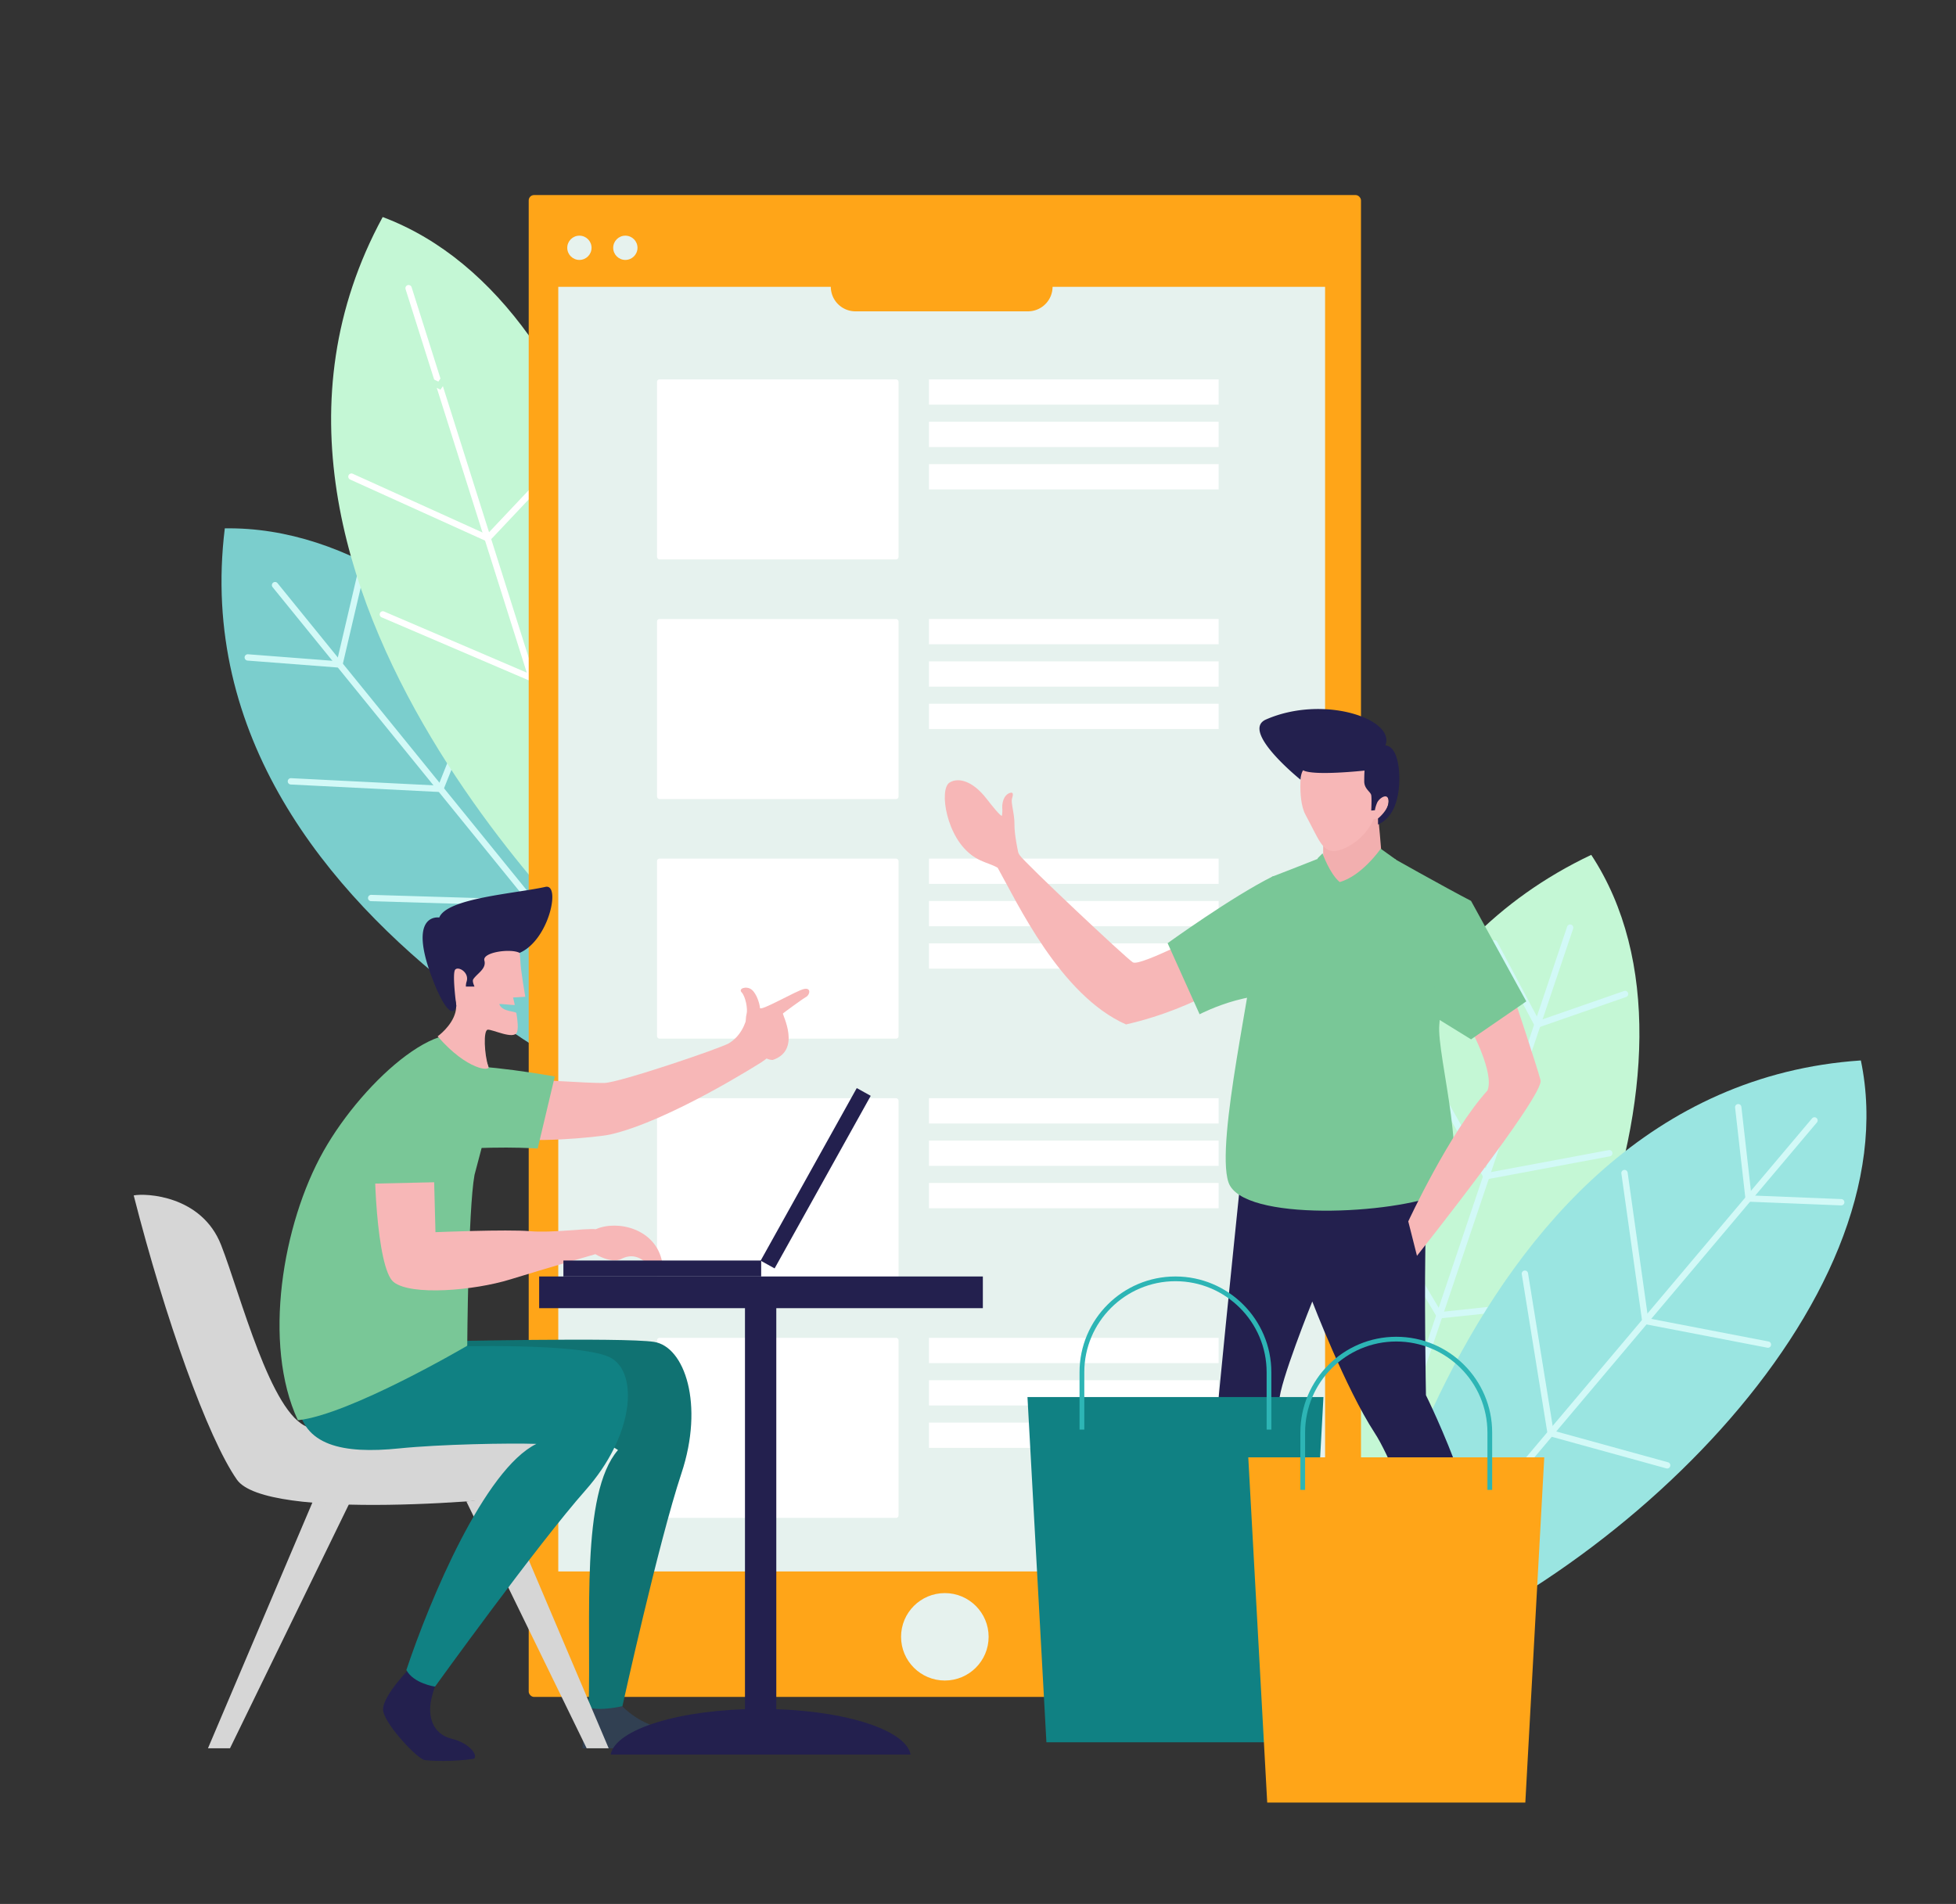 <svg xmlns="http://www.w3.org/2000/svg" xmlns:xlink="http://www.w3.org/1999/xlink" id="Background" viewBox="0 0 3174 3094" width="492px" height="479px" preserveAspectRatio="none"><rect x="0" y="0" width="3174" height="3094" fill="#333333" stroke="none"/><defs><style>.cls-1{fill:#c4f7d5;}.cls-2{fill:#d2f9f7;}.cls-3{fill:#9ae5e1;}.cls-4{fill:#7bcecd;}.cls-5{fill:#fff;}.cls-6{fill:#ffa518;}.cls-7{fill:#e6f2ee;}.cls-8{fill:#d6d6d6;}.cls-9{fill:#f7b7b7;}.cls-10{fill:#79c797;}.cls-11{fill:#314052;}.cls-12{fill:#107272;}.cls-13{fill:url(#Nowa_próbka_gradientu_1);}.cls-14{fill:#108183;}.cls-15{fill:url(#Nowa_próbka_gradientu_1-2);}.cls-16{fill:url(#Nowa_próbka_gradientu_1-3);}.cls-17{fill:url(#Nowa_próbka_gradientu_1-4);}.cls-18{fill:url(#Nowa_próbka_gradientu_1-5);}.cls-19{fill:url(#Nowa_próbka_gradientu_1-6);}.cls-20{fill:url(#Nowa_próbka_gradientu_1-7);}.cls-21{fill:#443089;}.cls-22{fill:#b7b7b7;}.cls-23{fill:url(#Nowa_próbka_gradientu_1-8);}.cls-24{fill:url(#Nowa_próbka_gradientu_1-9);}.cls-25{fill:#f2afaf;}.cls-26{fill:url(#Nowa_próbka_gradientu_1-10);}.cls-27{fill:#2db5b5;}</style><linearGradient id="Nowa_pr&#xF3;bka_gradientu_1" x1="621.6" y1="2781.12" x2="770.81" y2="2781.12" gradientUnits="userSpaceOnUse"><stop offset="0" stop-color="#23204e"></stop><stop offset="1" stop-color="#23204e"></stop></linearGradient><linearGradient id="Nowa_pr&#xF3;bka_gradientu_1-2" x1="914.23" y1="2061.35" x2="1235.14" y2="2061.35" xlink:href="#Nowa_pr&#xF3;bka_gradientu_1"></linearGradient><linearGradient id="Nowa_pr&#xF3;bka_gradientu_1-3" x1="1234.29" y1="1914.81" x2="1412.94" y2="1914.81" gradientTransform="translate(2353.63 -172.66) rotate(60.92)" xlink:href="#Nowa_pr&#xF3;bka_gradientu_1"></linearGradient><linearGradient id="Nowa_pr&#xF3;bka_gradientu_1-4" x1="685.8" y1="1542.06" x2="896.26" y2="1542.06" xlink:href="#Nowa_pr&#xF3;bka_gradientu_1"></linearGradient><linearGradient id="Nowa_pr&#xF3;bka_gradientu_1-5" x1="874.88" y1="2100.07" x2="1594.87" y2="2100.07" xlink:href="#Nowa_pr&#xF3;bka_gradientu_1"></linearGradient><linearGradient id="Nowa_pr&#xF3;bka_gradientu_1-6" x1="1208.87" y1="2469.22" x2="1259.7" y2="2469.22" xlink:href="#Nowa_pr&#xF3;bka_gradientu_1"></linearGradient><linearGradient id="Nowa_pr&#xF3;bka_gradientu_1-7" x1="990.94" y1="2814.11" x2="1477.63" y2="2814.11" xlink:href="#Nowa_pr&#xF3;bka_gradientu_1"></linearGradient><linearGradient id="Nowa_pr&#xF3;bka_gradientu_1-8" x1="2359.18" y1="2634.71" x2="2360.68" y2="2634.71" xlink:href="#Nowa_pr&#xF3;bka_gradientu_1"></linearGradient><linearGradient id="Nowa_pr&#xF3;bka_gradientu_1-9" x1="1953.21" y1="2243.29" x2="2422.77" y2="2243.29" xlink:href="#Nowa_pr&#xF3;bka_gradientu_1"></linearGradient><linearGradient id="Nowa_pr&#xF3;bka_gradientu_1-10" x1="2043.73" y1="1246.04" x2="2270.7" y2="1246.04" xlink:href="#Nowa_pr&#xF3;bka_gradientu_1"></linearGradient></defs><path class="cls-1" d="M2582.11,1389.18c-614.58,291.46-409,1238.93-409,1238.93C2520,2347.83,2803.21,1725.81,2582.11,1389.18Z"></path><path class="cls-2" d="M2157.22,2673.36a5.22,5.22,0,0,1-1.64-.27,5.14,5.14,0,0,1-3.23-6.51L2543,1505.83a5.14,5.14,0,0,1,9.74,3.29L2162.09,2669.85A5.14,5.14,0,0,1,2157.22,2673.36Z"></path><path class="cls-2" d="M2492.44,1671.05l-72-135.65a5.14,5.14,0,1,1,9.08-4.82l67.89,127.85,137.89-48a5.14,5.14,0,0,1,3.37,9.72Z"></path><path class="cls-2" d="M2409.26,1917.05,2288,1702.63a5.15,5.15,0,1,1,9-5.06l117.66,208L2610.3,1869a5.14,5.14,0,1,1,1.89,10.1Z"></path><path class="cls-2" d="M2333.13,2142.8l-1.68-2.84-134-226a5.14,5.14,0,0,1,8.84-5.24l132.29,223.17,191.8-20.4a5.14,5.14,0,1,1,1.09,10.22Z"></path><path class="cls-3" d="M3019.61,1723.25C2341,1769.07,2184.86,2726,2184.86,2726,2610.32,2592.35,3101.88,2117.49,3019.61,1723.25Z"></path><path class="cls-2" d="M2153.46,2762.2a5.2,5.2,0,0,1-1.42-.85,5.14,5.14,0,0,1-.62-7.24l789-936.69a5.14,5.14,0,1,1,7.86,6.63l-789,936.68A5.15,5.15,0,0,1,2153.46,2762.2Z"></path><path class="cls-2" d="M2832.84,1952.61,2815.56,1800a5.14,5.14,0,1,1,10.21-1.16l16.29,143.84,145.89,5.87a5.14,5.14,0,0,1-.42,10.28Z"></path><path class="cls-2" d="M2665.25,2151,2631,1907a5.14,5.14,0,0,1,10.19-1.42l33.2,236.67L2869.91,2180a5.14,5.14,0,0,1-1.95,10.09Z"></path><path class="cls-2" d="M2511.65,2333.09l-.51-3.26-41.78-259.39a5.14,5.14,0,0,1,10.14-1.64l41.26,256.14,185.93,51.33a5.14,5.14,0,0,1-2.74,9.91Z"></path><path class="cls-4" d="M364.79,858.6c-83,675.12,827.34,1008.83,827.34,1008.83C1141.14,1424.41,767.48,852.14,364.79,858.6Z"></path><path class="cls-2" d="M1221.81,1905.1a5.31,5.31,0,0,1-1.1,1.23,5.14,5.14,0,0,1-7.23-.75L442.34,954.13a5.14,5.14,0,0,1,8-6.47l771.13,951.45A5.14,5.14,0,0,1,1221.81,1905.1Z"></path><path class="cls-2" d="M554.82,1085.27l-153.13-11.8a5.14,5.14,0,0,1,.79-10.25l144.33,11.12,33.27-142.17a5.15,5.15,0,1,1,10,2.36Z"></path><path class="cls-2" d="M718,1287.25l-246-12.39a5.15,5.15,0,1,1,.52-10.28l238.69,12,73.9-184.86a5.14,5.14,0,1,1,9.55,3.81Z"></path><path class="cls-2" d="M867.93,1472.43l-3.3-.11L602,1464.44a5.14,5.14,0,0,1,.3-10.27l259.33,7.77L947.11,1289a5.14,5.14,0,1,1,9.21,4.56Z"></path><path class="cls-1" d="M621,352.69C296.34,950.37,1020.87,1594.6,1020.87,1594.6,1135.87,1163.74,998.05,494.31,621,352.69Z"></path><path class="cls-5" d="M1034.68,1640.53a5.16,5.16,0,0,1-7.93-2.61L658.17,470a5.14,5.14,0,1,1,9.8-3.09l368.58,1167.92A5.14,5.14,0,0,1,1034.68,1640.53Z"></path><path class="cls-1" d="M714.73,633.24,576.59,566.12a5.14,5.14,0,0,1,4.49-9.25l130.21,63.27,83.07-120.07a5.15,5.15,0,0,1,8.46,5.86Z"></path><path class="cls-5" d="M792.53,881,568.17,779.26a5.14,5.14,0,0,1,4.25-9.37l217.67,98.7L926.62,723.7a5.14,5.14,0,1,1,7.48,7Z"></path><path class="cls-5" d="M864.08,1108.24l-3-1.31L619.61,1003.31a5.14,5.14,0,1,1,4-9.44l238.41,102.31L1005,966.65a5.14,5.14,0,1,1,6.9,7.62Z"></path><rect class="cls-6" x="857.93" y="316.98" width="1350.55" height="2440.59" rx="8.67"></rect><circle class="cls-7" cx="940.2" cy="402.68" r="19.71"></circle><circle class="cls-7" cx="1014.75" cy="402.68" r="19.71"></circle><circle class="cls-7" cx="1533.2" cy="2659.88" r="71.04"></circle><path class="cls-7" d="M1708,466.09a40,40,0,0,1-39.85,39.85H1388a40,40,0,0,1-39.85-39.85H905.92V2553.62H2150.21V466.09Z"></path><rect class="cls-5" x="1066.17" y="616.5" width="391.93" height="292.56" rx="3.93"></rect><rect class="cls-5" x="1507.44" y="616.5" width="470.05" height="41.08"></rect><rect class="cls-5" x="1507.44" y="685.36" width="470.05" height="41.08"></rect><rect class="cls-5" x="1507.44" y="754.23" width="470.05" height="41.08"></rect><rect class="cls-5" x="1066.17" y="1005.89" width="391.93" height="292.56" rx="3.93"></rect><rect class="cls-5" x="1507.44" y="1005.89" width="470.05" height="41.08"></rect><rect class="cls-5" x="1507.44" y="1074.75" width="470.05" height="41.08"></rect><rect class="cls-5" x="1507.44" y="1143.61" width="470.05" height="41.08"></rect><rect class="cls-5" x="1066.17" y="1395.27" width="391.93" height="292.56" rx="3.93"></rect><rect class="cls-5" x="1507.44" y="1395.27" width="470.05" height="41.08"></rect><rect class="cls-5" x="1507.44" y="1464.13" width="470.05" height="41.08"></rect><rect class="cls-5" x="1507.44" y="1533" width="470.05" height="41.08"></rect><rect class="cls-5" x="1066.17" y="1784.66" width="391.93" height="292.56" rx="3.93"></rect><rect class="cls-5" x="1507.44" y="1784.66" width="470.05" height="41.08"></rect><rect class="cls-5" x="1507.44" y="1853.52" width="470.05" height="41.08"></rect><rect class="cls-5" x="1507.44" y="1922.38" width="470.05" height="41.08"></rect><rect class="cls-5" x="1066.17" y="2174.04" width="391.93" height="292.56" rx="3.93"></rect><rect class="cls-5" x="1507.44" y="2174.04" width="470.05" height="41.08"></rect><rect class="cls-5" x="1507.44" y="2242.9" width="470.05" height="41.08"></rect><rect class="cls-5" x="1507.44" y="2311.77" width="470.05" height="41.08"></rect><polygon class="cls-8" points="518.15 2415.18 337.46 2841.05 373.21 2841.05 574.05 2428.34 518.15 2415.18"></polygon><path class="cls-8" d="M868.73,2328.54s-308.34,10.86-368.8-9.35-109.68-215.65-141.19-296.12-122.08-84.4-141.78-80.46c51.21,200.84,120.12,393.88,167.39,461.77s436.77,34.54,513.91,20.64S868.73,2328.54,868.73,2328.54Z"></path><path class="cls-9" d="M848.51,1753.1s107.66,7.43,132.29,6.77,188.87-56.52,202-64.51c18-11,27.38-29.64,31.56-51.69,2.61-2,14.47,5.21,19.12,4.55,21.16-3,70.28,32.1,2.51,77.67,0,0-149.62,95.82-245.79,117.71-21.23,4.83-142.43,15.5-162.08,3.36C783,1819.1,837.26,1764.67,848.51,1753.1Z"></path><path class="cls-9" d="M1210.31,1670.44s-.92-15.18,1.21-22.93-1.8-28.33-8-34.83,8-11,16.2-4.5,13.11,23.38,13.44,29.73,59.17-28.13,71.42-30.75,9.54,9.53,3.61,12.81-36.18,25.5-37.68,26.92,30.57,60-16.73,75.61C1226.39,1721.94,1210.31,1670.44,1210.31,1670.44Z"></path><path class="cls-10" d="M900.26,1749.31l-27.75,117.11s-79.33-5.9-169.37,5.14c-41,5-1.11-130.38,35.17-137.57S900.26,1749.31,900.26,1749.31Z"></path><path class="cls-11" d="M1002.3,2764.22s32.35,44.43,94.88,47.73c17.56,1.64,27.44,15.35,24.13,29.06H945.25s1.12-34.2,5.75-47.85,4.13-18.52,4.13-18.52Z"></path><path class="cls-12" d="M705.33,2179.94s306-7,355.86.66,81.8,101.59,44.53,213.78-95.7,378.17-95.7,378.17-35.7,8.54-54.89,2.09c4.44-144.91-13.56-347.27,47.7-418.29-57.58-39.14-175.53-12.46-242.88-19.95-106.33-11.81-150.49,44.43-184.49-16.54S705.33,2179.94,705.33,2179.94Z"></path><polygon class="cls-8" points="814.59 2432.96 987.73 2841.05 951.98 2841.05 756.74 2439.9 814.59 2432.96"></polygon><path class="cls-13" d="M716.07,2721.45s-10.32,12.62-16.23,39.94,1.76,56.46,33.22,64.16c28,6.88,42.82,25.86,36.18,32.49-34,5.18-69.12,3.62-80.19,2.13s-62.76-55.87-67.2-79.5,50.66-77.69,52.89-79.9S716.07,2721.45,716.07,2721.45Z"></path><path class="cls-14" d="M727.15,2188.33s223-7.39,265.82,19.2,35.45,125.53-42.82,214.13-244.22,319.17-244.22,319.17-34.72-4.88-46.52-27c38.38-115.19,126.82-326.1,211-367.47-44.28-1.46-155.55.51-223,7.39-90.8,9.26-156.56-4.42-163.95-73.83S727.15,2188.33,727.15,2188.33Z"></path><path class="cls-10" d="M777.66,1702.14C809.59,1752.81,801,1794,770,1909.22c-10.35,56.12-11.81,277.63-11.81,277.63S567.5,2299.09,483.33,2307.94c-57.6-124-24.95-319,41.5-437.13S732.24,1630.06,777.66,1702.14Z"></path><path class="cls-9" d="M702.75,1852.05l3.88,150.27s116.15-4.79,152.91-1.63,87.52-4.72,107.38-3.2c34.39-15.36,97.65-1.36,107.73,54.16.83,10.79-11.79,13.72-24.54,1.84s-25.87-15.82-42-7.69-42-7.71-42-7.71-79.25,22.78-138.11,41-160.87,26.88-189.24,4.33S604.74,1881.63,610,1859,702.75,1852.05,702.75,1852.05Z"></path><path class="cls-10" d="M592.17,1923.74l126.4-2.84s22.71-142.6,11.82-173.82-65.87-29.44-99.66,23.62S592.17,1923.74,592.17,1923.74Z"></path><rect class="cls-15" x="914.23" y="2048.38" width="320.91" height="25.94"></rect><rect class="cls-16" x="1163.16" y="1901.85" width="320.92" height="25.93" transform="translate(-993.15 2140.8) rotate(-60.92)"></rect><path class="cls-9" d="M710.18,1684.1s22.74-16.21,28.76-38.91-11.17-36.83-14.12-68,68.38-76.22,87.34-69,30,12.38,32.33,54.38c.33,13.66,7.9,57.26,7.9,57.26L832.54,1621s1.29,4.92,2.81,12c.23,1-25.5-2.33-25.12-1.22,4.54,13,27.13,11.1,27.74,14.62,2,12.06,3.35,25.13.88,31.1-5.2,12.6-39.93-5.08-47.4-4.19s-5.44,40.52.92,59.74C797.47,1741.4,758.62,1740.22,710.18,1684.1Z"></path><path class="cls-17" d="M885.13,1441.2c-49.34,11-159.66,18.2-172.35,49.81,0,0-57.51-9.64-4.61,115.7,26.56,59.77,32.38,28.06,32.38,28.06s-7.29-53.51-1.78-59.21,23.45,5.14,18.23,20.06a23.82,23.82,0,0,0-1,7.63H770c-2.39-5.35-3.46-9.76-2-12,6.23-9.43,21.67-16.82,18-30.38s42.86-20,57.16-12.41C891,1527.85,910.41,1435.56,885.13,1441.2Z"></path><rect class="cls-18" x="874.88" y="2074.32" width="719.99" height="51.51"></rect><rect class="cls-19" x="1208.87" y="2114.12" width="50.82" height="710.19"></rect><path class="cls-20" d="M1477.63,2851.18c-7.76-41.37-113.71-74.13-243.34-74.13s-235.59,32.76-243.35,74.13Z"></path><path class="cls-9" d="M2021.15,1579.45s-75.15,58.09-193.9,85.29c-106.58-47-177-198.79-208.34-254.63-17-9.88-39.67-9.9-57.83-38.29-6.9-10.78-15.54-41,37.09-40.21s46.77,44.12,56.29,57.89,172,166.8,183.82,174.34,132.38-56.6,132.38-56.6Z"></path><path class="cls-9" d="M1652.16,1384.84s-6.28-28.94-6-44.94c.29-17.14-6-35-4.05-41.7s2.44-10.88-2.13-10c-8.28,1.57-14.12,11.63-13.64,24.79.49,4.39,0,7.68-.36,12.07s-17.2-16.89-24.87-26.81c-22.37-29-45.45-35.46-60.07-26.69-18.21,10.92-4.76,91.48,37.76,119.19C1612.14,1406.48,1652.16,1384.84,1652.16,1384.84Z"></path><path class="cls-10" d="M1894.68,1532.69l51.91,115.52s102.75-53.75,162.69-18.73c40.24,23.48-7.42-223.54-44.78-204.91C1999.41,1457,1894.68,1532.69,1894.68,1532.69Z"></path><path class="cls-21" d="M1911.66,2650.62s-8.23,43.77-1.75,62.2c22.18,15.22,103.55,72.26,118.09,76.66s48.18.9,63.83-2.6-14.62-23.13-34.77-41.67-93.25-66.57-89.58-100.5C1954.28,2621.58,1911.66,2650.62,1911.66,2650.62Z"></path><path class="cls-22" d="M1965,2641.33a18.16,18.16,0,0,1,2.53,3.38,22.82,22.82,0,0,0,0,2.6A55.63,55.63,0,0,1,1965,2641.33Z"></path><path class="cls-23" d="M2359.18,2633.65l.64.07s.34.84.86,2C2360.16,2635,2359.66,2634.38,2359.18,2633.65Z"></path><path class="cls-24" d="M2252.65,1818.36s64.35,62.76,61.15,168.91.09,280,.09,280,115.76,230.83,108.56,392.94c-41.48,15.41-62,4-62,4s-82.71-263.41-129.85-335.78-101.15-213.41-101.15-213.41-53.56,133-53.56,161.92c9.64,125.52-48.18,372-57.82,380-50.37,4.77-64.85-8.76-64.85-8.76s15.23-281.13,25-384.91S2020.44,1845,2020.44,1845Z"></path><path class="cls-10" d="M2251.11,1389.18s92.75,52.4,135.95,74.8c-52.79,77.78-46.66,151.26-51.48,201.1s53.86,250,3.59,274.11c-74.56,34-324.06,47.18-345.78-18s42.93-337.36,42.93-392.83,23.34-102.16,28.18-103.79,74-29,74-29Z"></path><path class="cls-9" d="M2454.85,1615.26s38.57,115.69,45,140.11-200.52,285.37-200.52,285.37l-14.14-55.92s66.84-144.61,128.54-212.74c11.57-28.28-26.66-99-26.66-99Z"></path><path class="cls-25" d="M2147.1,1351.26v50s7.05,34.85,31.17,34.85c31.39-14.43,59.94-28.61,63.18-46.31.75-4.12-5.31-65.24-5.31-65.24C2206.37,1309.34,2147.1,1351.26,2147.1,1351.26Z"></path><path class="cls-10" d="M2240.49,1379.19s-30.42,44.21-66.59,54.19c-16.5-14-27.84-46.66-27.84-46.66l-8,8.12s-.44,50.65,8,61.51c7.25-9.26,27.43-18.91,27.43-18.91s22.53,17.31,23.92,26.54c30.35-7.25,68.32-66.67,68.32-66.67Z"></path><path class="cls-9" d="M2113,1240.11s-9.3,56.58,5.52,84.06c21.08,39.06,26.73,58.85,45.85,58.85s71.77-28.32,71.77-87.6-27-104.71-56-102.74S2113,1240.11,2113,1240.11Z"></path><path class="cls-9" d="M2232.55,1298.39s11.35-11.35,18.74-3.46-6.91,43.88-26.18,34.54C2226.58,1315.7,2232.55,1298.39,2232.55,1298.39Z"></path><path class="cls-26" d="M2110.32,1267s-98.35-79.18-56-97.79c93.47-41,211-.43,193.65,42.15,16.52,1,22.73,28.14,22.73,53.34s-5.24,61.84-34.56,75.19v-9.81s18.12-14.68,17.14-28.88-15.81-3.81-18.74,3.61a49.76,49.76,0,0,0-3.5,11.85l-5.93.51s1-19.45,0-25-11.36-10.06-11.36-22.41.52-17.55.52-17.55-82.87,9.11-99.7-.49C2110.93,1256.78,2110.32,1267,2110.32,1267Z"></path><polygon class="cls-14" points="2116.84 2831.27 1698.01 2831.27 1667.27 2270.28 2147.57 2270.28 2116.84 2831.27"></polygon><path class="cls-27" d="M1759.49,2323.11v-93.18c0-81.56,66.36-147.93,147.93-147.93s147.94,66.37,147.94,147.93v93.18H2063v-93.18c0-85.8-69.81-155.61-155.62-155.61s-155.62,69.81-155.62,155.61v93.18Z"></path><polygon class="cls-6" points="2475.14 2929.26 2056.31 2929.26 2025.58 2368.26 2505.88 2368.26 2475.14 2929.26"></polygon><path class="cls-27" d="M2117.79,2421.09v-93.17c0-81.57,66.37-147.94,147.94-147.94s147.93,66.37,147.93,147.94v93.17h7.68v-93.17c0-85.81-69.81-155.62-155.61-155.62s-155.62,69.81-155.62,155.62v93.17Z"></path><path class="cls-10" d="M2387.06,1464l89.65,163.28-89.65,61.7-56.89-35.14S2310.26,1495.22,2387.06,1464Z"></path></svg>